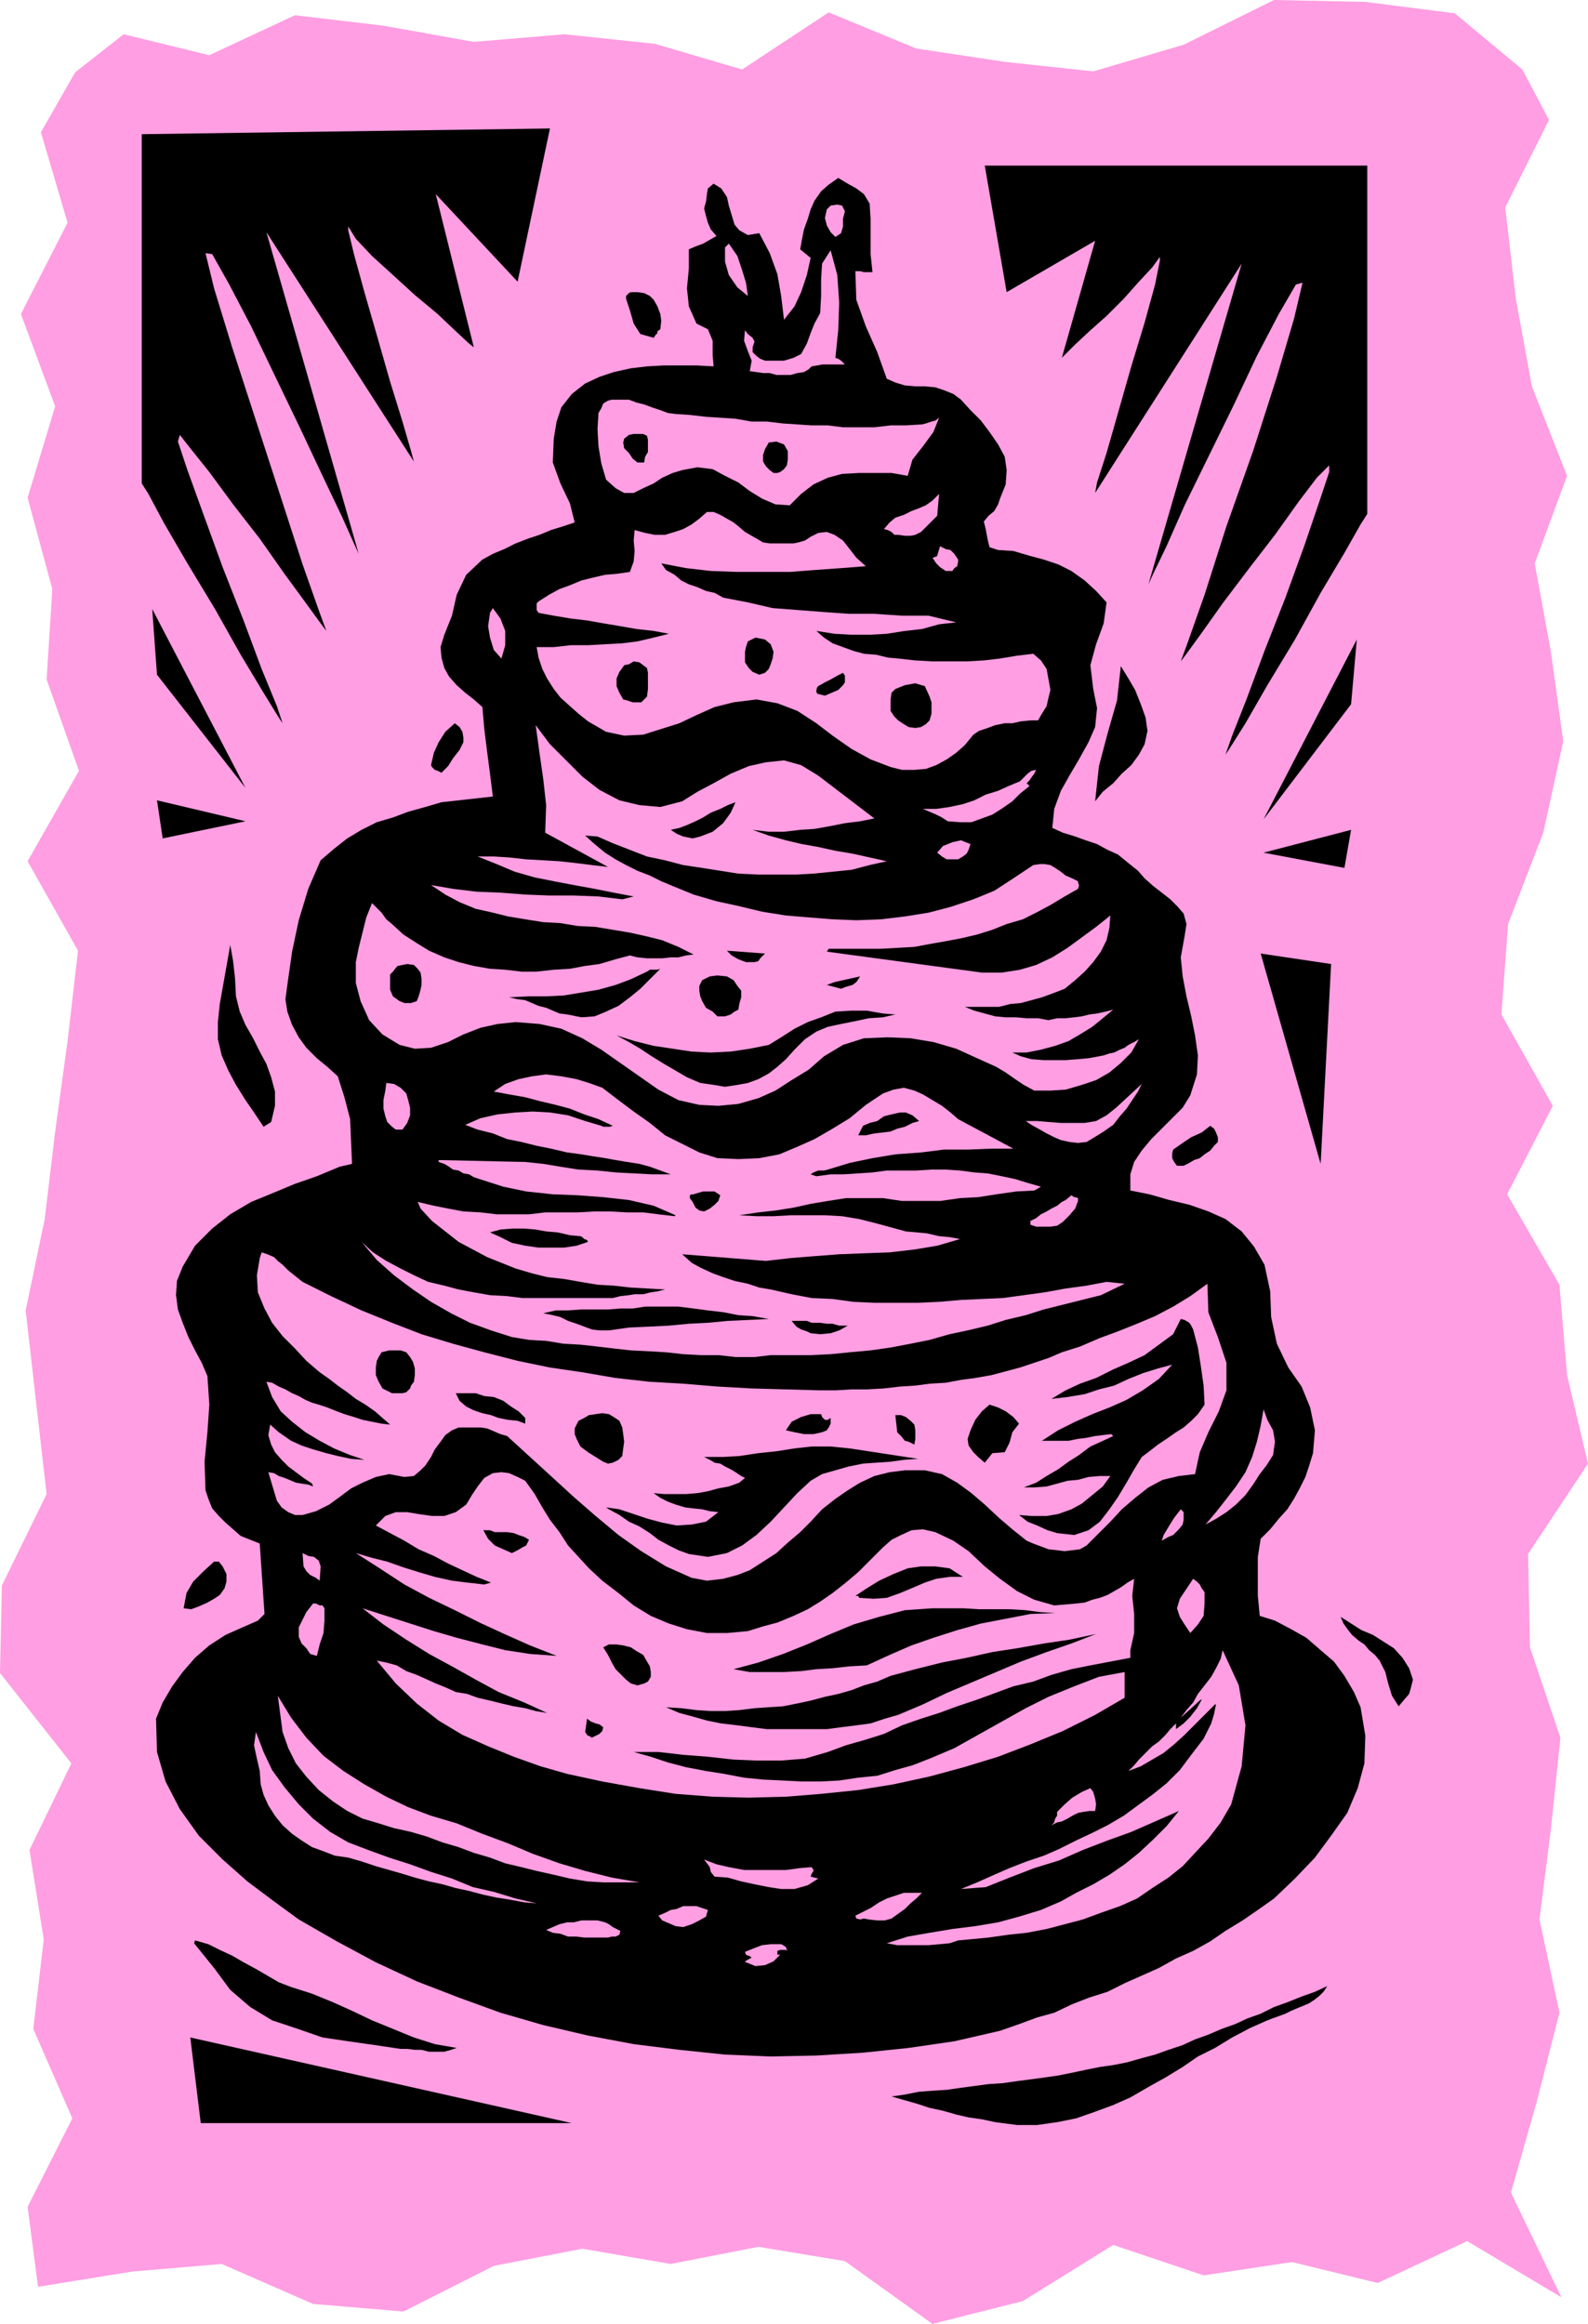 <svg xmlns="http://www.w3.org/2000/svg" width="1.669in" height="2.442in" fill-rule="evenodd" stroke-linecap="round" preserveAspectRatio="none" viewBox="0 0 1669 2442"><style>.pen1{stroke:none}.brush2{fill:#ff9ee2}.brush3{fill:#000}</style><path d="m1641 2414-99-59-94 44-90-22-93 14-95-32-95 59-95 24-92-66-91-15-92 18-93-16-93 18-95 48-95-8-96-42-94 8-99 16-11-84 47-93-41-94 11-94-15-94 44-91-75-95 2-92 47-96-11-96-11-97 20-96 11-92 13-95 11-95-53-94 54-95-34-96 6-95-26-96 29-96-36-97 49-96-28-95 36-63 51-40 90 22 90-42 93 11 95 17 95-8 95 10 92 27 91-60 92 38 93 14 93 10 95-28 95-47 96 2 94 12 71 59 28 53-46 92 11 95 17 93 37 94-34 92 17 93 13 94-21 96-37 96-7 95 54 96-48 93 55 95 8 95 22 93-63 95 2 98 32 95-10 96-12 95 21 98-24 94-27 95 53 110z" class="pen1 brush2"/><path d="m914 214-6-10-8-6-9-5-10-6-10 7-8 7-7 10-4 9-3 10-4 11-2 10-2 11 11 9-4 18-6 18-7 15-11 14-3-25-4-23-8-22-11-21-12 2-9-5-5-6-3-10-3-10-2-9-6-9-8-5-6 5-1 6-1 8-2 7 2 8 2 7 3 7 6 7-7 4-7 4-8 3-7 3v20l-2 21 2 19 8 18 12 6 5 12v15l1 12-18-1h-34l-18 1-17 2-18 4-15 5-15 7-14 11-11 14-5 15-3 18-1 25 8 22 10 21 5 20-12 4-13 4-12 5-12 4-13 5-12 6-12 5-11 6-17 16-10 21-5 22-8 20-4 13 1 11 3 11 5 9 8 9 9 8 9 7 9 8 2 23 3 24 3 23 3 24-54 6-17 5-18 5-16 6-17 5-16 8-15 9-14 11-14 12-13 30-10 33-7 33-5 35-2 15 2 13 5 14 7 13 8 11 11 11 11 9 11 10 7 22 6 23 1 24 1 23-13 3-24 10-23 8-24 10-22 9-22 13-19 15-18 18-13 22-6 15-1 15 2 15 5 14 6 15 7 14 7 13 6 14 2 30-2 29-3 31 1 30 3 9 4 10 7 8 7 7 8 7 8 7 10 4 10 4 5 74-7 7-16 7-18 8-17 11-15 13-13 15-11 15-10 17-7 17 1 35 9 31 15 29 20 28 25 25 26 23 28 21 26 19 40 23 41 22 43 20 44 17 44 16 45 13 47 11 48 9 48 6 48 5 48 2 48-1 49-3 48-5 48-7 48-11 20-7 19-7 18-5 19-9 18-7 19-6 18-9 18-8 18-8 18-10 18-8 18-10 16-11 18-11 16-11 17-12 22-21 21-22 17-23 17-24 11-26 7-26 1-29-5-30-7-16-10-17-11-15-14-12-15-13-16-9-17-9-16-5-2-21v-41l3-19 10-10 9-11 9-10 7-11 6-11 6-12 4-12 4-13 2-24-5-24-9-22-14-20-12-25-6-28-1-27-6-28-11-19-13-16-17-13-18-8-20-7-21-5-21-6-20-4v-17l4-13 8-12 10-12 11-11 11-11 11-11 8-13 7-22 1-20-3-21-4-20-5-21-4-21-2-20 4-22 2-13-3-11-7-8-7-7-9-7-9-7-9-8-7-8-10-8-11-9-11-5-11-6-12-4-11-4-13-4-11-5 2-20 7-19 9-16 10-17 10-18 7-16 2-20-4-20-3-25 6-22 8-22 3-22-11-12-12-11-14-10-14-7-15-5-15-4-17-5-16-1-9-3-2-8-2-11-2-8 5-6 6-5 4-7 2-6 6-15 1-15-2-14-7-13-9-13-9-12-11-11-10-11-8-6-10-4-9-3-11-1h-10l-11-1-10-3-9-4-10-28-12-27-10-28-1-30h5l4 1h9l-2-19v-37l-1-16z" class="pen1 brush3"/><path d="m888 222-3-6-5-1-7 1-4 4-2 9 2 8 4 7 5 5 6-4 2-7v-8l2-8zm-102 89-2-14-4-13-5-15-9-13-4 4v15l4 14 9 13 11 9zm92 65 3-29 1-29-2-29-7-26-9 14-1 16v18l-1 18-6 11-4 10-4 11-6 11-8 4-10 3h-20l-5-2-4-3-4-4v-5l2-6-2-4-5-4-3-4-1 11 4 11 4 10-2 11 7 1 7 1h7l7 2h15l7-2 7-1 5-3 3-3 6-1 5-1h24l-3-3-1-1-3-2-3-1z" class="pen1 brush2"/><path d="m687 315-4-4-6-3-7-1h-7l-2 1-2 2-1 1v3l4 12 4 14 7 11 14 4 2-3 2-2v-2l3-2 1-9-1-7-3-8-4-7z" class="pen1 brush3"/><path d="m710 435-8-1-8-3-9-3-8-3-8-2-8-3h-18l-4 1-5 3-2 5-3 5-1 17 1 18 3 18 5 17 10 9 9 5h10l10-5 11-5 9-6 11-5 10-3 16-3 16 2 13 7 14 7 12 9 13 8 14 6 15 1 12-12 13-10 15-7 15-4 18-1h34l17 3 5-17 11-14 11-15 6-15-4 3-4 1-6 2-4 1-17 1h-16l-17 2h-33l-16-2h-17l-15-1-15-1-17-2h-16l-17-3-15-1-16-1-17-2-15-1z" class="pen1 brush2"/><path d="m681 462-1-4-4-2h-10l-5 1-5 4-1 4 1 6 5 5 4 6 5 4h7l1-6 3-5v-13zm147 12-4-7-8-3-8 1-4 7-2 6v7l3 5 4 4 4 3h4l3-1 4-3 3-4 1-6v-9z" class="pen1 brush3"/><path d="m985 542 2-23-7 7-7 5-7 3-8 3-8 4-9 3-6 5-6 7 4 1 4 2 3 3h4l7 1h6l5-1 6-3 4-4 4-4 5-5 4-4zm-139 26-7 2-5 1h-25l-7-1-5-3-7-4-7-4-7-6-5-4-7-4-7-4-7-3h-7l-8 7-8 6-9 5-9 3-10 3h-11l-10-2-11-3-1 11 1 11-1 11-4 11-14 2-12 1-13 3-12 3-12 5-11 4-11 6-11 7-2 2v7l2 3 16 3 18 3 17 2 17 3 18 3 17 3 18 2 16 3-16 4-17 4-16 2-18 1-18 1h-18l-18 2h-18l2 11 4 12 5 10 7 11 7 9 10 9 9 8 10 8 19 11 19 4 20-1 19-6 19-6 19-9 18-8 20-5 24-3 22 4 21 8 20 13 17 13 20 14 20 11 21 8 12 3h13l12-1 11-4 11-6 10-7 9-8 9-11 6-4 9-3 8-3 10-2h8l9-2 10-1h8l4-7 5-8 2-9 2-8-2-11-2-11-6-9-8-7-17 2-18 3-17 2-18 1h-36l-18-1-18-2-11-1-12-3-13-1-11-3-11-4-11-4-9-6-8-7 19 3 18 1h19l18-1 19-3 18-2 18-5 18-2-29-7h-28l-29-2h-27l-28-2-26-2-26-2-26-6-26-5-9-5-9-2-9-4-9-3-8-4-7-6-9-5-5-7 26 5 26 3 28 1h55l26-2 28-2 26-2-10-9-7-9-7-9-9-6-8-3-9 1-8 4-6 4zm161 20-4-6-4-4-5-1-6-3-3 10-1 1h-1l-2 1h-1l4 6 4 4 6 4h7l2-3 3-2 1-5v-2zM527 692l4-14v-15l-5-13-8-11-3 5-2 14 2 12 4 13 8 9z" class="pen1 brush2"/><path d="m813 685-3-8-6-5-10-2-8 4-2 6-1 5v11l4 6 4 4 7 3 6-2 4-4 2-5 2-6 1-7zm-132 22-1-5-4-3-4-3-6-1-5 3-5 1-2 3-3 4-3 7v8l3 7 4 7 4 1 6 2h9l6-6 1-8v-17zm523 47-5-14-6-15-7-12-8-13-4 36-10 35-9 34-4 37 8-10 11-9 9-10 10-9 8-11 6-11 3-14-2-14zm-318-34 2-3v-7l-2-3-6 3-7 4-6 3-7 4-1 1-1 3v2l1 2 8 2 7-3 7-3 5-5zm91 12-5-11-10-3-11 2-10 4-4 4-1 7v12l4 6 4 4 6 4 5 3 7 1 6-1 5-3 4-4 2-7v-12l-2-6zm-490 48v-5l-1-6-3-5-5-4-10 9-7 11-5 11-3 13 1 2 3 3 3 1 4 2 7-7 5-8 7-9 4-8z" class="pen1 brush3"/><path d="m717 842-23 6-22-2-21-5-21-11-18-14-17-17-17-17-15-20 4 29 4 28 3 27-1 29 66 36-17-2-16-2-18-2-17-1-18-1-18-2-16-1h-17l20 8 19 8 21 6 20 4 21 4 22 4 20 4 21 4-12 3-25-3-26-1h-26l-25-1-26-2-25-1-25-3-23-4 15 10 15 8 17 7 18 4 16 4 18 3 19 3 18 1 18 3 19 1 18 3 18 3 18 4 16 4 17 7 16 8-8 1-8 2h-8l-9 1h-16l-10-1-8-2-15 4-17 5-15 2-16 3-17 1-18 2h-16l-17-2-16-1-17-3-16-4-15-5-16-7-13-8-14-9-12-11-6-5-5-7-6-6-4-4-6 15-4 16-4 16-3 15v22l5 19 9 20 14 15 18 11 16 4 17-1 18-6 16-8 18-7 18-4 19-2 25 2 23 5 22 10 20 12 20 14 20 14 20 14 21 11 22 5 20 1 21-2 21-6 18-8 17-11 18-11 16-14 20-12 22-7 25-1 24 1 24 4 24 7 22 10 20 9 10 6 10 7 9 6 11 6h17l16-1 17-5 15-5 14-8 12-10 11-11 8-14-5 3-6 3-4 3-5 2-6 3-5 1-6 2-5 1-11 2-11 1-13 1h-23l-13-1-11-3-9-4h15l15-3 15-4 14-5 12-7 13-8 11-9 11-9-8 2-9 2-8 1-8 2-8 1-9 1h-9l-9 2-11-2h-12l-11-1h-11l-11-1-11-3-11-3-10-4h36l12-3 11-1 11-3 11-3 11-4 13-5 11-9 10-9 9-10 8-11 6-12 3-13 1-13-15 12-15 11-15 11-16 10-17 8-17 5-19 3h-21l-163-22 2-3h54l18-1 18-1 16-3 17-3 16-3 17-4 16-5 15-6 17-5 14-7 15-8 15-9 14-8 1-3v-1l-1-3v-1l-6-3-7-3-5-4-6-4-5-3-6-1h-5l-7 1-21 14-20 13-22 9-24 8-23 6-25 4-25 3-26 1-25-1-25-2-24-2-25-4-25-6-23-5-24-7-22-9-12-5-12-6-13-5-12-6-11-6-11-7-11-9-10-9 13 1 16 7 18 7 18 7 19 4 19 5 20 3 19 3 19 3 21 1h40l18-1 20-2 20-2 19-5 18-4-18-4-18-4-18-3-18-4-17-3-17-4-18-5-17-6 17 2h16l17-2 15-1 17-3 15-3 16-2 15-3-59-45-18-11-18-5-19 2-18 4-19 8-18 10-17 9-16 10zm372-33-5 1-4 3-4 4-4 4-12 5-11 5-13 4-12 6-12 4-14 3-14 2h-14l7 3 7 3 6 3 6 4 13 1h12l11-4 11-4 11-7 10-7 8-8 10-8-3-3 3-3 2-3 3-4 2-4z" class="pen1 brush2"/><path d="m736 879 13-5 11-9 8-11 5-11-8 3-8 4-10 4-8 5-8 4-9 4-8 3-9 2 6 4 7 3 10 2 8-2z" class="pen1 brush3"/><path d="m1020 887-10-4-9 2-10 4-6 7 5 4 5 3h12l5-3 4-3 2-4 2-6z" class="pen1 brush2"/><path d="m804 1002-40-3 5 5 7 4 8 3h9l4-1 2-3 3-3 2-2zm-362 20-3-4-4-4-7-1-5 1-5 1-2 2-3 4-3 3v16l3 7 7 5 5 2h7l6-2 2-5 2-7 1-5v-7l-1-6zm-190 41-4-16-1-19-2-18-3-17-11 62-2 19v18l4 17 7 16 8 15 10 16 9 13 10 15 8-5 4-17v-15l-4-15-5-14-7-13-7-14-8-14-6-14zm442-45-3 1h-8l-3 2-17 8-16 6-18 5-18 3-18 3-19 1h-19l-20 1 9 2 8 1 7 3 7 3 8 2 7 3 7 3 8 1 15 3 14-1 12-5 13-6 12-9 11-9 10-10 11-11zm77 12-7-4-10-1-8 1-8 4-3 6v5l1 6 2 5 4 7 7 4 5 5h8l6-2 4-3 4-2 1-6 2-7v-7l-4-5-4-6zm133-4-9 2-9 2-9 2-8 3 15 4 5-2 7-2 4-3 4-6zm37 40-13-1-17-3h-16l-17 1-15 6-14 5-14 7-14 9-13 8-20 4-20 3-21 1-20-1-20-3-20-3-20-5-19-6 13 7 12 7 12 8 13 8 12 7 12 7 14 6 14 2 12 2 13-2 11-2 11-4 11-6 9-7 9-8 9-10 11-11 12-8 12-5 14-3 15-3 14-3 15-1 13-3z" class="pen1 brush3"/><path d="m776 1218-22-1-19-6-18-9-18-9-16-13-17-12-16-12-17-13-14-5-13-4-16-3-16-2-15 2-14 3-14 5-12 8 16 3 17 3 15 4 17 4 15 4 15 6 15 5 15 7-3 1h-7l-2-1-17-5-18-6-19-3-18-1-18 1-19 2-18 4-16 7 13 5 16 4 15 6 15 3 16 4 15 3 17 4 15 2 12 2 13 2 11 2 12 2 13 2 11 3 11 4 11 4h-20l-19-1-19-1-19-2-20-1-19-3-18-3-19-2-91-2v2l6 2 5 3 4 3 6 1 5 3 6 1 5 3 6 2 25 8 24 5 28 3 26 1 27 2 27 3 26 6 23 10-1 1-17-2-16-2h-17l-18-1h-16l-18 1h-34l-17 2h-34l-17-2-18-1-16-3-15-3-17-4 3 7 12 13 14 11 14 11 15 8 15 8 15 6 15 6 17 5 16 4 18 2 17 3 18 3 17 1 18 2 18 1 18 1-8 2-7 1-8 2h-9l-6 1-9 1-8 2h-95l-16-2-18-1-17-3-16-3-15-4-17-4-15-7-14-7-15-8-14-9-12-11 16 19 18 16 20 15 19 13 21 12 20 10 22 8 22 7 18 3 18 1 18 3 18 1 18 2 17 2 18 2 20 1 17 1 18 2 18 1h19l18 2h20l17-2h42l21-1 20-2 22-2 21-3 21-4 20-4 21-6 19-4 21-5 19-6 21-5 19-6 20-5 20-5 20-5 25-12-19-2-21 4-22 3-22 4-22 3-22 3-22 1-22 1-23 2-22 1h-46l-22-1-22-3-22-1-21-4-22-5-12-2-12-4-14-3-12-4-11-4-13-6-9-5-10-9 88 7 26-3 25-2 26-2 26-1 27-1 26-3 24-4 24-7-11-2-11-1-13-3-11-1-11-1-11-3-11-3-11-3-16-4-18-3-18-1h-36l-18 1h-18l-18-1 20-3 18-2 19-3 18-4 18-3 19-3h39l20 3h40l21-3 19-1 19-3 21-3 19-1 7-4-14-4-13-4-14-3-15-3-14-1-15-2-15-1h-15l-16 1h-31l-15 2-15 1-16 1h-13l-15 2-6-2 3-2 5-2h6l4-1 23-7 24-5 24-4 27-2 24-3h25l25-1h23l-58-31-8-7-9-7-10-6-10-6-9-4-11-3-11 2-11 4-18 12-17 14-18 11-19 11-18 8-19 8-21 4-22 1zm-347-62-2-7-6-6-7-4-8-1-1 8-2 10v9l2 8 2 6 5 5 4 3h7l5-7 3-8v-8l-2-8zm713 44 10-6 8-5 10-7 7-9 7-8 6-9 6-9 4-8-27 25-10 8-11 6-12 2h-25l-13-1-12-1h-12l6 4 9 5 7 4 8 4 7 3 9 2 9 1 9-1z" class="pen1 brush2"/><path d="m966 1178-7-6-7-3h-6l-9 2-8 2-7 5-8 2-7 3-5 10h8l9-2 9-1 8-1 7-3 8-2 8-4 7-2zm314 22v-5l-2-5-2-4-4-3-9 7-11 5-9 6-10 7-1 4v5l2 4 3 4h7l6-3 5-3 6-2 5-4 6-4 4-5 4-4zm-523 56-6-4h-12l-7 2-3 1h-2l-2 1v3l3 4 3 6 4 3 5 1 6-3 5-4 4-4 2-6z" class="pen1 brush3"/><path d="M1133 1262v-3l-3-1h-1l-3-2-6 5-4 2-5 4-6 3-5 3-6 3-5 4-6 3v4l6 2h15l7-1 6-4 7-7 6-7 3-8z" class="pen1 brush2"/><path d="m618 1305-1-2-3-1-2-2-2-1-11-1-13-3-12-1-11-2-12-1h-13l-12 1-11 3 11 5 12 6 14 3 14 2h27l13-2 12-4z" class="pen1 brush3"/><path d="m318 1347-5-4-5-4-5-4-6-6-5-4-4-4-7-3-6-2-2 6-3 18 1 18 7 17 8 15 11 14 13 13 12 13 14 12 10 7 9 7 10 7 9 7 10 6 10 7 8 7 8 7-9-1-10-2-10-2-9-3-10-3-8-3-10-4-9-3-7-2-7-3-7-4-7-3-7-4-7-3-7-4-6-1 6 16 9 15 12 11 14 11 15 9 15 8 17 7 15 5-14-1-14-3-12-3-14-4-12-4-11-5-13-9-9-8-2 11 3 10 4 8 7 8 7 7 8 6 8 6 9 6 1 3-5-2-7-1-6-1-7-3-5-2-6-2-5-3-6-1 9 30 5 7 7 5 7 3h8l14-4 14-7 11-8 12-9 12-6 14-6 14-3 16 3 10-1 7-6 5-5 6-9 4-8 6-8 5-7 7-5 7-3h23l7 1 7 3 7 3 7 2 23 21 23 21 24 22 23 20 24 20 24 17 26 16 27 12 16 3 17-2 15-4 13-5 14-9 14-9 12-11 13-11 11-11 12-13 14-11 13-9 13-8 15-7 16-4 16-2h21l18 4 16 9 15 11 14 12 15 14 14 12 15 12 7 3 8 3 8 3 9 1 8 1 8-1 8-1 7-4 13-13 12-12 12-13 14-12 14-11 15-8 17-4 17-2 5-23 9-21 11-22 8-22v-29l-9-27-10-26-1-30-18 13-18 11-19 10-19 8-20 8-19 7-21 9-19 6-14 6-15 5-15 5-15 4-15 4-17 3-15 2-16 3-17 1-15 2-16 1-17 2-18 1h-16l-17 1h-16l-36-1-36-1-36-2-36-3-35-2-36-4-35-6-34-5-34-7-35-9-33-9-33-10-31-12-32-13-32-15-30-15z" class="pen1 brush2"/><path d="m808 1386-17-3-15-1-15-3-17-2-15-2-16-2h-35l-13 2h-13l-13 1h-28l-14 1h-13l-13 3 10 2 8 2 8 4 9 3 8 3 8 3 8 1h10l21-3 22-1 20-1 21-2 20-1 21-2 22-1 21-1zm446 11-2-4-2-3-5-3-4-1-8 16-15 11-15 11-17 8-16 7-18 9-17 6-15 7-15 9 17-2 18-3 15-5 16-4 15-7 15-6 16-5 15-4-14 15-17 12-17 10-18 8-18 7-18 8-18 9-17 11h28l10-2 8-1 10-2 8-1 9-1 2 2-13 6-11 5-12 9-11 7-11 8-12 7-11 7-13 5h11l13-1 11-3 11-3 11-1 11-3 12-1h11l-8 11-11 9-11 9-11 6-14 5-12 2h-16l-13-1 9 7 10 4 11 5 10 3 18 2 15-5 12-9 10-13 9-13 9-15 8-14 8-13 8-6 9-7 9-6 10-7 8-5 8-7 7-7 7-10-1-20-3-21-3-19-5-19zm-363-4h-9l-7-2h-6l-7-1h-9l-5-2h-16l5 6 5 3 6 2 4 2 10 1 11-1 9-3 9-5zm-460 33-4-5-6-2h-12l-4 1-4 1-3 5-2 4-1 7v8l3 7 4 7 4 2 6 3h11l4-1 4-4 1-3 3-4 1-7v-7l-2-7-3-5zm121 64-7-7-8-5-8-6-10-4-10-1-9-3h-21l4 8 7 6 8 4 9 3 9 2 8 3 10 2 10 1 8 3v-6zm519 6-6-7-8-6-8-4-9-3-8 7-7 9-5 11-3 9 1 7 5 7 5 5 7 6 8-10 13-1 5-10 3-11 7-9z" class="pen1 brush3"/><path d="m1338 1529 2-14-2-12-6-11-4-11-3 17-4 17-5 16-7 16-10 15-10 13-11 14-11 13 11-6 11-7 10-8 10-10 8-11 7-11 7-9 7-11z" class="pen1 brush2"/><path d="m654 1500-3-7-6-4-5-3-7-1-7 1-7 1-5 3-6 3-2 4-2 4v6l2 5 4 8 8 6 8 5 8 5 5 2 5-1 6-3 4-4 1-8 1-7-1-8-1-7zm219-10-3 2h-3l-3-3-1-3h-11l-10 3-10 5-6 9 9 2 10 2h10l9-2 5-2 2-3 2-4v-6zm88 7-4-4-5-4-5-2h-6l2 18 4 4 4 5 4 1 6 3 1-6v-9l-1-6zm4 36-72-11-20-2h-20l-18 2-19 3-19 2-20 3-17 1h-20l6 3 5 3 6 1 5 3 6 3 5 3 6 4 4 2-6 5-11 4-11 2-11 3-11 2-12 1h-23l-11-1 7 5 8 4 8 3 10 3 8 1 10 1 8 2 9 1-13 10-15 3-16 1-15-3-15-4-15-5-15-5-14-2 3 2 11 6 10 7 11 5 11 7 9 7 11 6 10 5 11 4 20 3 20-4 16-8 15-11 15-14 14-15 14-15 14-13 12-7 14-4 14-4 15-3 14-1 15-1 14-2 15-1z" class="pen1 brush3"/><path d="m552 1556-8-4-9-4-8-1-9 1-9 5-7 9-6 9-6 10-11 8-12 4h-13l-14-2-12-2h-12l-11 4-10 10 15 8 15 8 15 9 16 7 15 8 15 7 15 7 15 6-7 2-18-2-16-2-18-4-17-5-16-5-17-6-16-4-17-5 25 16 26 17 26 14 27 13 26 13 26 12 27 12 28 11-28-2-26-4-24-6-27-7-24-7-25-8-25-8-25-8 22 17 24 16 24 15 24 13 25 14 24 13 27 11 24 11-12-2-11-3-12-2-13-3-12-3-13-3-11-4-12-2-11-5-10-4-11-5-9-4-11-4-10-6-11-3-10-2 20 24 22 21 23 18 25 15 27 12 27 11 28 10 28 8 37 8 39 7 38 6 39 3 38 1 39-1 37-3 39-4 37-6 37-8 37-10 36-11 34-13 34-14 34-17 31-18v-27l-27 5-26 10-27 11-24 12-25 14-25 14-25 14-26 11-18 7-18 5-19 6-20 2-20 3-20 1h-20l-19-1-21-1-20-2-21-4-19-3-21-4-19-5-18-6-18-5h26l26 3 26 2 27 3 24 1h26l25-2 24-7 19-7 21-6 19-6 19-9 20-7 19-6 19-7 21-7 19-7 19-7 21-5 19-7 21-6 20-4 21-4 21-4v-8l4-18v-20l-2-19 2-18-7 4-7 5-7 4-7 4-8 3-8 2-8 3-9 1-23 2-21-6-18-9-18-13-16-13-17-16-16-11-19-9-13-3-12 1-11 5-10 5-9 8-10 10-8 8-8 8-13 11-14 11-13 9-13 8-15 7-17 7-15 4-16 5-22 2h-21l-21-4-19-6-19-8-18-11-16-13-17-13-14-13-11-12-11-12-9-14-10-13-8-13-8-14-10-14zm691 46 1-5v-8l-3-3-7 9-5 8-6 10-2 6 7-4 5-2 6-6 4-5z" class="pen1 brush2"/><path d="m556 1618-5-3-6-2-5-2-7-1h-13l-5-2h-7l5 9 7 7 9 4 9 4 6-3 5-3 4-2 3-6z" class="pen1 brush3"/><path d="m337 1646-2-6-5-4-6-1-6-3 1 14 3 5 4 4 6 3 4 3 1-15z" class="pen1 brush2"/><path d="m238 1654-2-4-2-4-4-5h-5l-11 10-11 11-7 12-3 16 8 1 8-3 9-4 7-4 6-4 5-7 2-7v-8zm774 3-14-9-15-2h-15l-14 2-15 6-15 7-13 8-12 8h3l1 2 15 1 14-1 14-5 12-5 14-6 12-4 14-2h14z" class="pen1 brush3"/><path d="m1266 1673-3-4-2-4-3-3-4-3-14 21-3 10 3 9 5 8 6 9 8-9 6-9 1-13v-12zm-925 17-2-3h-3l-4-2h-3l-7 9-4 8-4 8v10l3 7 5 5 4 6 7 2 3-12 4-12 1-13v-13z" class="pen1 brush2"/><path d="m1109 1695-16-1-15-2-17-1h-32l-16-1h-33l-29 2-27 7-27 8-24 10-25 11-25 10-26 9-26 7 17 3h36l18-1 16-2 17-1 18-2 18-1 24-11 23-10 23-8 25-8 25-7 26-5 26-5 26-1zm376 70-4-12-7-11-9-10-11-7-11-7-12-5-11-7-11-7 3 7 5 7 4 5 7 6 6 4 5 6 6 5 5 6 6 12 3 12 4 13 7 11 5-6 6-7 2-7 2-8zm-333-48-28 6-27 4-28 5-26 4-27 6-26 5-28 7-26 7-14 6-14 4-13 5-14 4-14 3-15 4-14 3-15 3-15 1-15 1-16 2-15 1h-15l-15-1-16-2-16-1 14 6 15 4 14 4 15 3 17 2 15 2 16 2h63l15-2 16-2 15-2 15-5 14-4 26-11 25-12 26-11 26-11 26-11 27-10 26-9 26-10zm-469 34-3-5-4-7-7-4-6-4-8-2-7-1h-8l-6 3 5 8 4 8 4 7 7 7 4 4 5 4 7 2 7-2 4-2 3-5v-5l-1-6z" class="pen1 brush3"/><path d="m1294 1896 11-40 4-43-7-42-17-37-2 9-5 10-5 9-7 9-7 9-5 9-7 8-6 8 21-19h1l-5 9-7 9-7 7-8 6v-6l-6 6-5 6-7 7-7 5-7 7-7 7-5 6-6 6 13-5 12-7 12-7 11-9 11-10 11-11 10-10 11-11h1l-2 10-3 10-4 8-4 8-13 17-12 16-14 14-15 12-15 11-15 11-17 10-16 8-17 8-18 9-16 7-18 6-18 7-16 7-18 8-17 7 26-2 25-10 26-10 26-8 25-11 26-10 25-9 25-11 25-11-13 16-14 14-15 14-15 12-16 11-17 10-18 9-16 9-21 9-23 7-22 6-24 4-24 3-24 4-23 4-22 7 11 2h33l11-1 11-1 9-3 11-1 21-2 21-3 19-2 21-4 19-5 19-5 19-7 20-7 18-8 16-11 17-11 15-12 13-14 14-15 13-17 11-19zm-841 12-24-9-23-11-23-13-22-14-21-16-18-19-16-21-14-23 5 38 6 17 8 16 11 14 13 14 15 12 15 10 16 8 17 5 16 5 18 4 17 5 16 6 17 5 16 6 17 5 16 6 17 4 16 4 18 4 17 4 18 3 17 1h38l-29-5-28-7-27-8-28-10-26-11-27-10-27-11-27-8z" class="pen1 brush2"/><path d="m634 1815-4-3-4-1-5-2-4-3-2 14 2 3 1 1h1l3 2 4-2 4-2 3-3 1-4z" class="pen1 brush3"/><path d="m387 1944-21-8-19-11-18-14-15-15-15-18-13-18-9-19-8-21-2 14 3 14 3 13 1 14 3 11 5 11 7 11 8 10 10 9 10 7 11 7 11 4 13 5 14 2 14 4 15 5 14 4 14 4 13 4 15 4 14 3 14 4 14 3 15 4 14 3 13 2 16 3 13 1-22-5-23-7-22-5-22-9-22-7-22-8-22-7-22-8zm764-41 1-7-1-6-2-7-3-4-9 4-10 6-8 7-8 8v4l-2 3-1 4-3 3 6-3 5-1 6-3 5-3 6-3 5-1 7-1h6zm-298 59-12 1-15 2h-44l-16-3-13-3-13-5 3 4 3 4 1 5 4 5 14 1 14 4 14 3 15 3 13 2h14l14-4 11-7-8-2 1-3 2-3v-1l-2-3zm116 27h-19l-9 3-9 3-8 4-9 6-8 4-8 4 1 3 4 1 4-1 5 1 9 1h8l7-2 7-5 7-5 6-6 6-5 6-6zm-225 18-6-2-6-2h-14l-7 3-6 1-6 3-7 3 4 5 7 3 7 3 8 1 9-3 8-4 7-4 2-7zm-92 22-4-2-4-2-4-3-4-2-8-2h-17l-8 2h-7l-8 2-7 3-7 3 7 3 8 1 8 3h9l8 1h25l4-1h4l4-2 1-4z" class="pen1 brush2"/><path d="m306 2088-13-5-12-7-12-7-13-7-12-7-13-6-12-6-14-4-1 3 21 26 17 23 21 18 23 14 27 9 26 9 27 4 28 4 27 4h7l8 1h7l8 2h16l7-2 6-2-23-4-22-7-22-9-22-9-21-10-20-9-22-9-22-7z" class="pen1 brush3"/><path d="m828 2050-1-1-1-3-3-2-2-1h-11l-9 1-8 3-10 4 1 3 2 1h1l3 2-7 4 1 1 10 4 10-1 9-4 7-7h-3v-4l3-1h6l2 1z" class="pen1 brush2"/><path d="m1395 2087-13 6-14 5-15 6-14 5-14 7-14 5-13 6-14 5-14 6-14 5-13 6-15 5-14 5-15 4-14 4-15 3-14 2-15 3-14 3-15 3-14 2-15 2-15 2-14 2-15 1-15 2-15 2-14 2-15 1-14 1-15 3-14 2 14 4 14 4 12 4 14 3 14 4 13 3 14 2 14 3 23 3h21l21-3 20-4 20-7 19-7 18-8 19-11 18-10 18-11 16-11 18-9 18-11 19-10 18-8 19-7 6-3 7-3 5-2 7-3 6-4 5-4 4-4 4-6zM578 135l-34 161-86-92 40 161-5-4-14-13-19-18-24-20-23-21-22-20-17-18-8-13v4l6 25 11 40 13 45 14 49 13 42 9 31 3 11-155-241 97 338-5-11-13-29-20-42-24-51-26-54-25-52-23-44-18-32-7-1 9 37 19 62 25 77 26 80 23 71 18 51 7 19-6-8-16-22-22-30-26-37-28-36-25-34-20-25-11-14-2 7 10 30 17 47 20 55 22 56 19 51 16 39 6 18-4-6-16-26-24-40-27-48-29-48-25-43-16-30-7-11V141l429-6zM160 640l98 188-93-119-5-69zm98 223-87 18-6-40 93 22zm777-689 23 133 93-54-35 123 4-4 10-10 15-14 18-16 18-18 16-18 14-15 8-11v4l-5 25-11 40-14 46-14 49-12 42-10 31-2 11 154-241-98 337 5-11 14-29 19-43 25-51 26-53 25-53 23-44 18-31 7-2-9 38-18 61-25 78-28 79-23 72-18 51-7 19 6-8 16-22 22-31 28-37 27-35 25-35 19-25 13-13v7l-10 30-16 47-20 55-22 56-19 51-15 38-7 20 4-6 17-27 23-40 29-48 27-49 25-42 17-30 7-11V174h-402zm391 498-98 189 92-121 6-68zm-98 224 85 16 7-40-92 24zm-3 106 74 11-11 210-63-221zM200 2141l401 90H211l-11-90z" class="pen1 brush3"/></svg>
